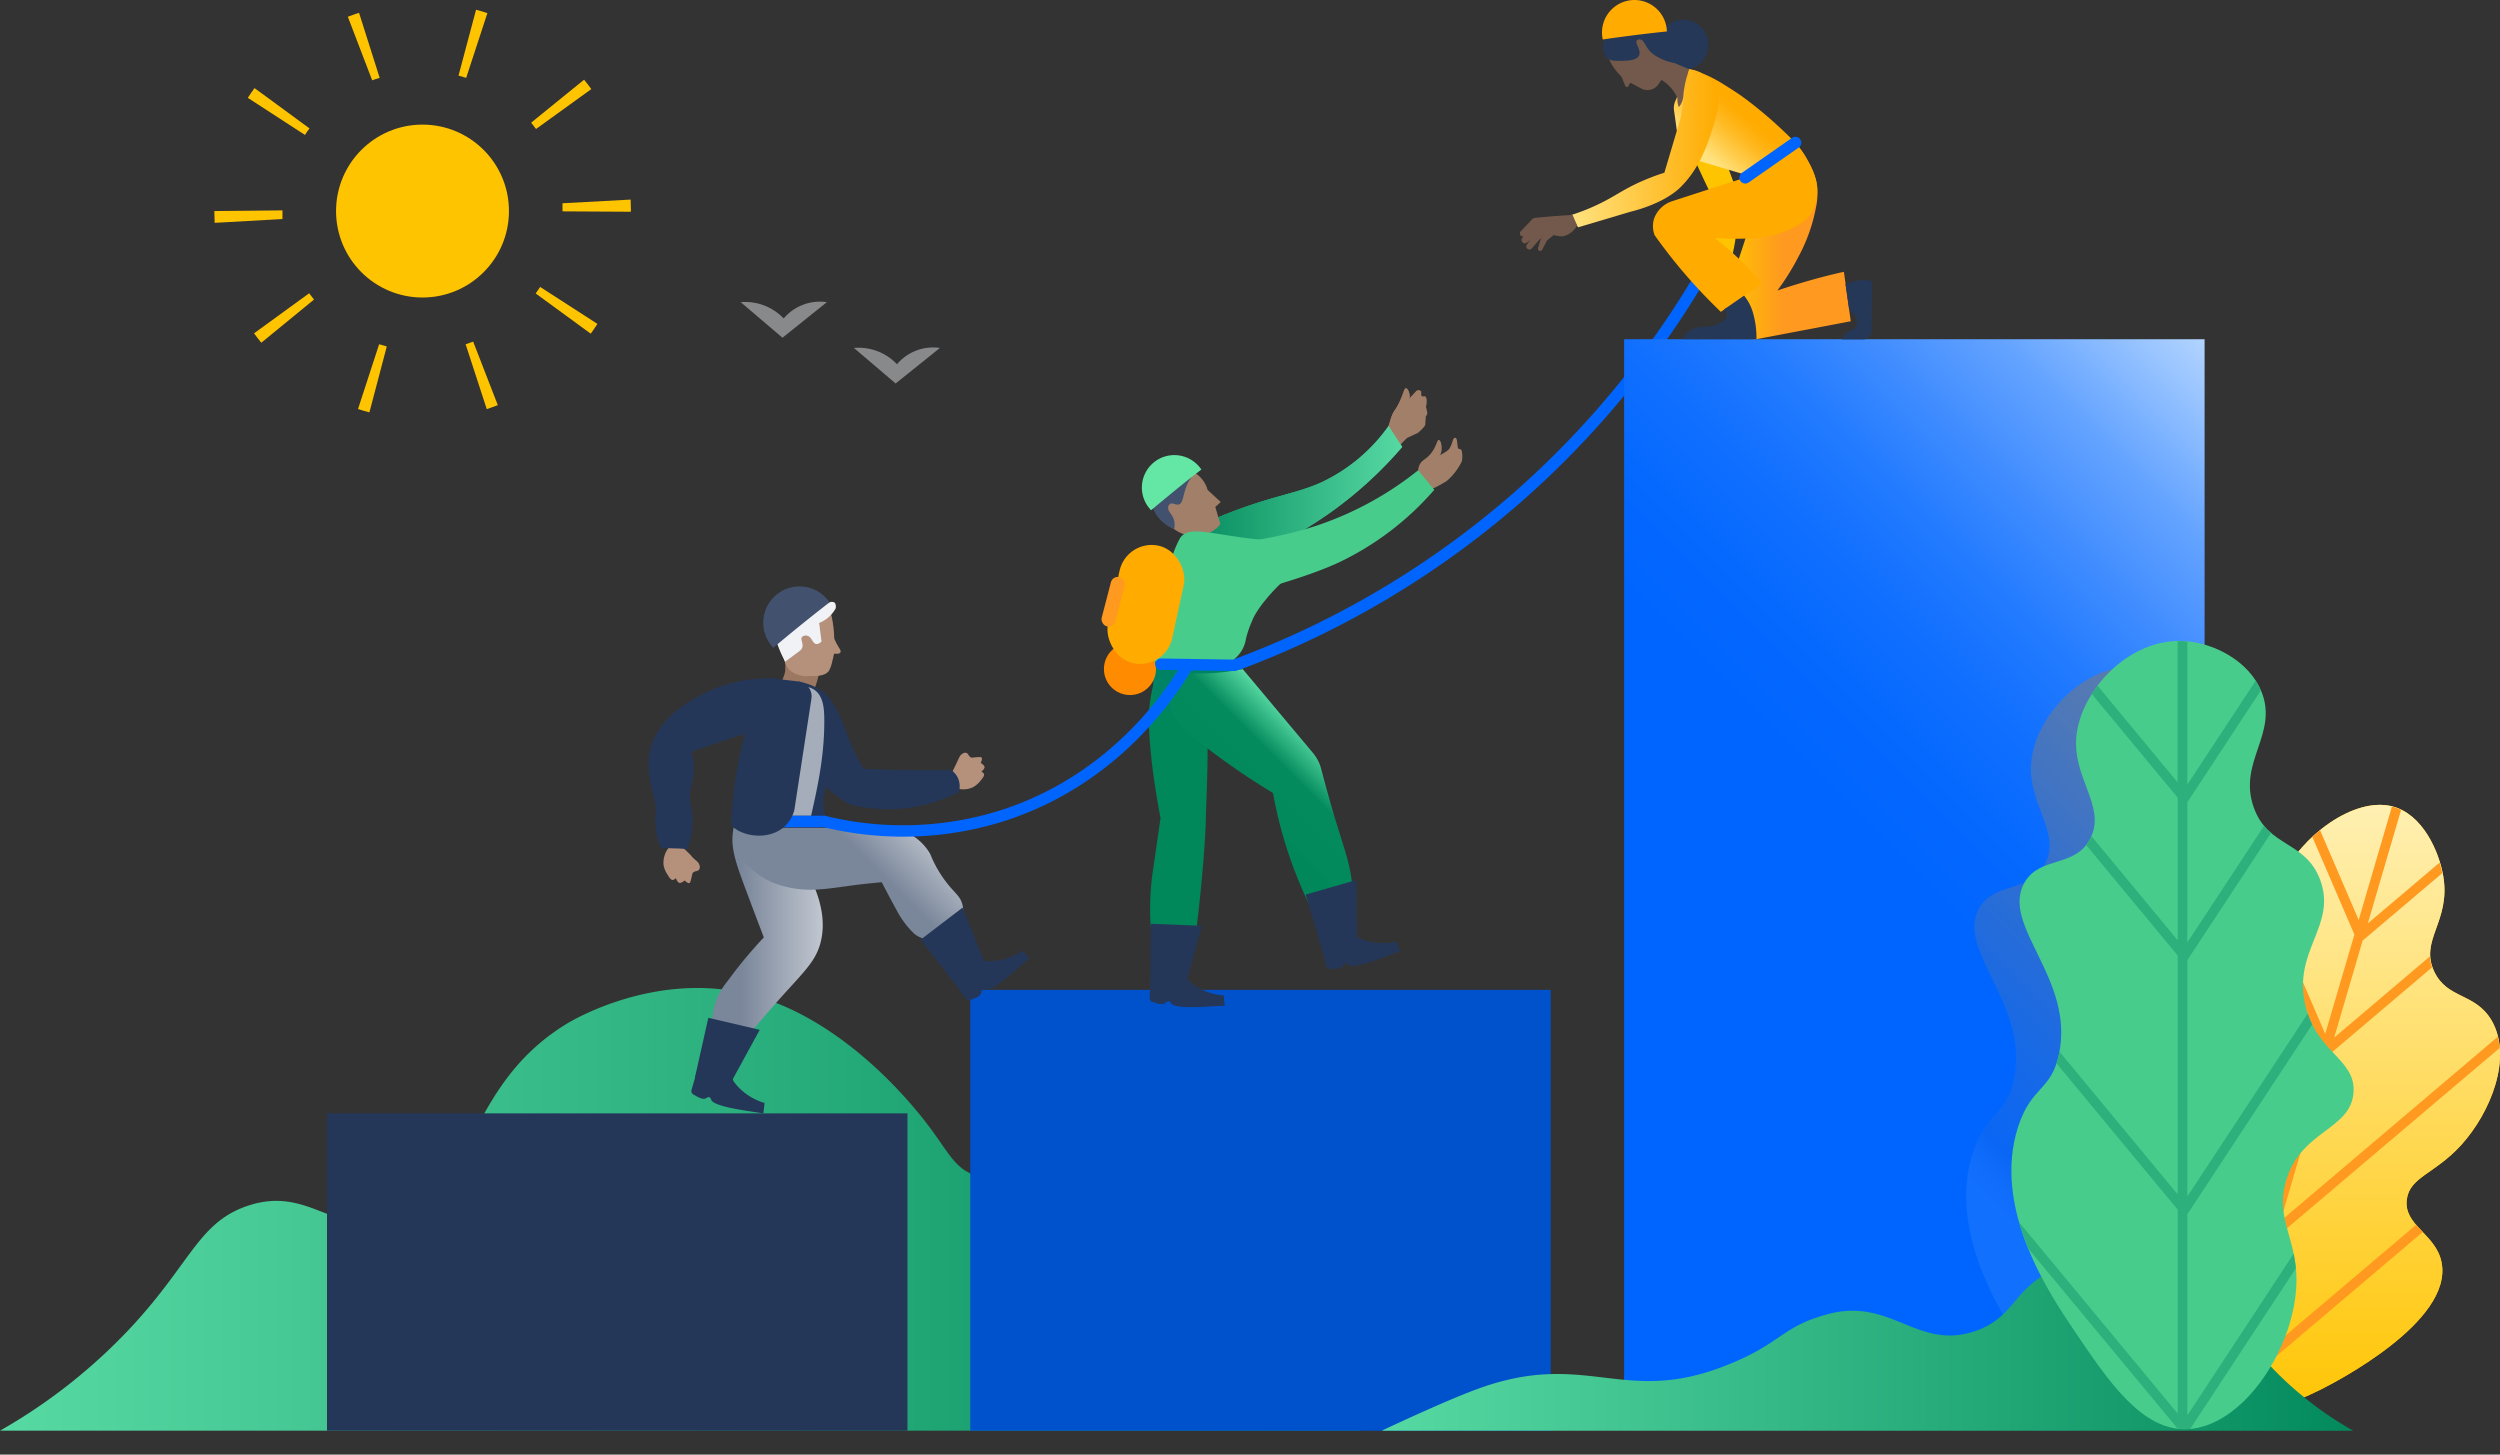 <svg xmlns="http://www.w3.org/2000/svg" xmlns:xlink="http://www.w3.org/1999/xlink" viewBox="0 0 513.6 298.83"><rect x="0" y="0" width="513.6" height="298.83" fill="#333333" stroke="none"/><defs><style>.cls-1{fill:url(#linear-gradient);}.cls-2{isolation:isolate;}.cls-3{fill:#9c7761;}.cls-4{fill:#dfe1e5;opacity:0.5;}.cls-5{fill:#ffc400;}.cls-25,.cls-6{fill:none;stroke:#0065ff;stroke-linecap:round;stroke-miterlimit:10;}.cls-6{stroke-width:2.42px;}.cls-7{fill:url(#linear-gradient-2);}.cls-8{fill:#243759;}.cls-9{fill:#0052cc;}.cls-10{clip-path:url(#clip-path);}.cls-11{opacity:0.72;fill:url(#linear-gradient-4);}.cls-11,.cls-12{mix-blend-mode:multiply;}.cls-12{fill:url(#New_Gradient_Swatch_7);}.cls-13{fill:#ff991f;}.cls-14{fill:#a27f68;}.cls-15{fill:#2db07c;}.cls-16{fill:#00875a;}.cls-17{fill:url(#New_Gradient_Swatch_8);}.cls-18{fill:#42526e;}.cls-19{fill:#48cc8c;}.cls-20{fill:#008364;}.cls-21{fill:#64e6a4;}.cls-22{fill:#ff8b00;}.cls-23{fill:#ffab00;}.cls-24{fill:url(#linear-gradient-5);}.cls-25{stroke-width:2.34px;}.cls-26{fill:#b5917c;}.cls-27{fill:url(#linear-gradient-6);}.cls-28{fill:#a5adba;}.cls-29{fill:#f0f2f5;}.cls-30{fill:url(#linear-gradient-7);}.cls-31{fill:#253858;}.cls-32{fill:url(#linear-gradient-8);}.cls-33{fill:url(#linear-gradient-9);}.cls-34{fill:#72594b;}.cls-35{fill:url(#linear-gradient-10);}.cls-36{fill:url(#linear-gradient-11);}</style><linearGradient id="linear-gradient" x1="307.53" y1="267.34" x2="479.04" y2="95.82" gradientUnits="userSpaceOnUse"><stop offset="0.5" stop-color="#0065ff"/><stop offset="0.57" stop-color="#0468ff"/><stop offset="0.65" stop-color="#106fff"/><stop offset="0.73" stop-color="#247cff"/><stop offset="0.8" stop-color="#418dff"/><stop offset="0.88" stop-color="#65a4ff"/><stop offset="0.95" stop-color="#92c0ff"/><stop offset="1" stop-color="#b2d4ff"/></linearGradient><linearGradient id="linear-gradient-2" y1="248.46" x2="299.59" y2="248.46" gradientUnits="userSpaceOnUse"><stop offset="0" stop-color="#57d9a3"/><stop offset="1" stop-color="#00875a"/></linearGradient><clipPath id="clip-path"><rect id="_Rectangle_" data-name="&lt;Rectangle&gt;" class="cls-1" x="333.66" y="69.69" width="119.25" height="223.78"/></clipPath><linearGradient id="linear-gradient-4" x1="395.47" y1="260.62" x2="482.81" y2="173.29" gradientUnits="userSpaceOnUse"><stop offset="0.01" stop-color="#fff" stop-opacity="0.1"/><stop offset="0.16" stop-color="#fff" stop-opacity="0.1"/><stop offset="0.23" stop-color="#6c798f" stop-opacity="0.13"/><stop offset="0.92" stop-color="#6c798f"/></linearGradient><linearGradient id="New_Gradient_Swatch_7" x1="9783.85" y1="293.17" x2="9783.85" y2="165.38" gradientTransform="matrix(-1, 0, 0, 1, 10260.2, 0)" gradientUnits="userSpaceOnUse"><stop offset="0" stop-color="#ffc400"/><stop offset="1" stop-color="#fff0b2"/></linearGradient><linearGradient id="New_Gradient_Swatch_8" x1="242.22" y1="103.64" x2="288.08" y2="103.64" gradientUnits="userSpaceOnUse"><stop offset="0" stop-color="#00875a"/><stop offset="1" stop-color="#57d9a3"/></linearGradient><linearGradient id="linear-gradient-5" x1="252.21" y1="171.76" x2="270.91" y2="153.06" gradientUnits="userSpaceOnUse"><stop offset="0.27" stop-color="#00875a"/><stop offset="0.33" stop-color="#02895c"/><stop offset="0.69" stop-color="#048b5d"/><stop offset="1" stop-color="#57d9a3"/></linearGradient><linearGradient id="linear-gradient-6" x1="143.25" y1="194.67" x2="169.01" y2="194.67" gradientUnits="userSpaceOnUse"><stop offset="0.35" stop-color="#7a869a"/><stop offset="1" stop-color="#c1c7d0"/></linearGradient><linearGradient id="linear-gradient-7" x1="187.55" y1="166.79" x2="170.27" y2="184.07" gradientUnits="userSpaceOnUse"><stop offset="0" stop-color="#c1c7d0"/><stop offset="0.56" stop-color="#7a869a"/></linearGradient><linearGradient id="linear-gradient-8" x1="354.71" y1="49.5" x2="380.22" y2="49.5" gradientUnits="userSpaceOnUse"><stop offset="0" stop-color="#ffc400"/><stop offset="0.45" stop-color="#ff991f"/></linearGradient><linearGradient id="linear-gradient-9" x1="349.69" y1="31.22" x2="357.36" y2="22.41" gradientUnits="userSpaceOnUse"><stop offset="0" stop-color="#ffe380"/><stop offset="0.3" stop-color="#ffce50"/><stop offset="0.61" stop-color="#ffbb25"/><stop offset="0.86" stop-color="#ffaf0a"/><stop offset="1" stop-color="#ffab00"/></linearGradient><linearGradient id="linear-gradient-10" x1="322.78" y1="30.45" x2="353.01" y2="30.45" gradientUnits="userSpaceOnUse"><stop offset="0" stop-color="#ffe380"/><stop offset="1" stop-color="#ffab00"/></linearGradient><linearGradient id="linear-gradient-11" x1="283.18" y1="275.87" x2="490.31" y2="275.87" xlink:href="#linear-gradient-2"/></defs><title>Overcoming Obstacles</title><g class="cls-2"><g id="Layer_2" data-name="Layer 2"><g id="Layer_1-2" data-name="Layer 1"><path class="cls-3" d="M161.29,135s.09,2.14,0,3a7.35,7.35,0,0,1-.84,2.14s6.11,1.56,6.58,1.63,1.4-4,1.4-4L161.29,135"/><path class="cls-4" d="M169.87,62.08l-9.12,7.3-8.57-7.3A10.88,10.88,0,0,1,161,65.43,9.73,9.73,0,0,1,169.87,62.08Z"/><path class="cls-4" d="M193.1,71.48,184,78.78l-8.57-7.3a10.88,10.88,0,0,1,8.85,3.35A9.73,9.73,0,0,1,193.1,71.48Z"/><path class="cls-5" d="M75.89,84.72c-.78-.21-1.57-.44-2.34-.69l4.34-13.31q.77.25,1.57.46ZM100,84.05,95.66,70.73q.78-.25,1.55-.55l5.06,13.05C101.51,83.53,100.74,83.8,100,84.05ZM53.68,70.41c-.51-.62-1-1.27-1.49-1.93l11.32-8.23q.48.66,1,1.29Zm67.68-1.86-11.31-8.26q.48-.66.92-1.34l11.76,7.59C122.3,67.22,121.84,67.89,121.36,68.55ZM44.1,45.78c0-.8-.07-1.62-.07-2.42l14-.14v.21c0,.48,0,1,0,1.57Zm85.46-2.28-14-.08v-.07q0-.8,0-1.59l14-.76q.06,1.16.06,2.34ZM62.65,27.72,50.91,20.1c.44-.68.9-1.35,1.38-2l11.29,8.28Q63.1,27,62.65,27.72Zm47.47-1.22q-.48-.66-1-1.3L120,16.37c.51.63,1,1.28,1.48,1.93Zm-33.66-10-5-13.06c.76-.29,1.53-.56,2.3-.81L78,16Q77.21,16.21,76.45,16.51ZM95.77,16q-.78-.25-1.57-.47L97.8,2c.78.21,1.56.44,2.33.69Z"/><circle class="cls-5" cx="86.8" cy="43.36" r="17.76"/><path class="cls-6" d="M253.66,136.68a186.32,186.32,0,0,0,58.42-34.8,187,187,0,0,0,47.85-65.82"/><path class="cls-7" d="M27.2,272.38c12.05-13.07,13.67-21.25,23.6-24.63,12.57-4.28,17.67,6.2,29.76,3.08,17.11-4.42,14.12-27.28,35.91-40.53,1.29-.79,18-10.65,36.94-6.16,18.17,4.32,31.74,20.33,34.65,23.77,6.83,8.07,7.26,11.88,12.56,13.68,10.54,3.59,16.62-8.86,32.32-11.8,22.87-4.28,43.77,15.82,50.79,22.57,8.29,8,18.12,17.42,15.39,27.19-2.91,10.42-18.06,13.94-20,14.37H0A113.83,113.83,0,0,0,27.2,272.38Z"/><rect class="cls-8" x="67.18" y="228.73" width="119.25" height="65.2"/><rect class="cls-9" x="199.33" y="203.36" width="119.25" height="90.57"/><rect id="_Rectangle_2" data-name="&lt;Rectangle&gt;" class="cls-1" x="333.66" y="69.69" width="119.25" height="223.78"/><g class="cls-10"><path id="_Path_" data-name="&lt;Path&gt;" class="cls-11" d="M413.72,221.76c-1.61,7.64-5.65,6.52-8.38,14.89-5.46,16.74,6.39,34.34,11.48,41.88,7.08,10.5,13.92,20.67,23.27,20.29,11.11-.45,21.37-15.62,22.34-28.67.78-10.43-4.77-14.18-1.86-23,3.22-9.72,13-9.88,13.65-17.37.6-7-7.54-8.16-9.88-18-2.68-11.3,6.5-16.31,3.06-25.74-3-8.16-10.68-6.63-13.65-14.89-3.38-9.39,5.12-15.12,1.55-23.89-2.53-6.23-9.79-10.06-16.07-10.35-10.81-.5-20.24,9.4-21.78,18.42-1.62,9.4,6.23,15.32,2.69,22.18-3.13,6.06-10.3,3.5-13.49,9C401.58,195.3,417,206.19,413.72,221.76Z"/></g><path class="cls-5" d="M505.63,235.23c-5.48,6-10.54,6.54-11.17,11.14-.74,5.43,6,7.1,7.14,13,2.38,12.21-22.13,24.74-24.82,26.09-12.33,6.17-28.47,9.87-31,6.23-2.4-3.41,10.19-8.94,9.62-18.73-.66-11.25-18-15.72-16.13-24.18,1-4.73,6.56-3.9,10.24-9.78,7.06-11.28-6.72-24.86-.31-30.7,4-3.64,10.32.72,15.32-3.13,6.28-4.83-1-13.77,4.23-24.86,4.09-8.67,14.86-16.59,22.65-14.67,6.32,1.56,9.71,9.34,10.55,14.4,1.55,9.32-4.94,13.06-1.86,19.56,2.7,5.72,8.41,4.29,11.79,10.05C516.24,217.21,511.72,228.5,505.63,235.23Z"/><path id="_Path_2" data-name="&lt;Path&gt;" class="cls-12" d="M505.63,235.23c-5.48,6-10.54,6.54-11.17,11.14-.74,5.43,6,7.1,7.14,13,2.38,12.21-22.13,24.74-24.82,26.09-12.33,6.17-28.47,9.87-31,6.23-2.4-3.41,10.19-8.94,9.62-18.73-.66-11.25-18-15.72-16.13-24.18,1-4.73,6.56-3.9,10.24-9.78,7.06-11.28-6.72-24.86-.31-30.7,4-3.64,10.32.72,15.32-3.13,6.28-4.83-1-13.77,4.23-24.86,4.09-8.67,14.86-16.59,22.65-14.67,6.32,1.56,9.71,9.34,10.55,14.4,1.55,9.32-4.94,13.06-1.86,19.56,2.7,5.72,8.41,4.29,11.79,10.05C516.24,217.21,511.72,228.5,505.63,235.23Z"/><path class="cls-13" d="M444.44,258.2c1.11,1,2.3,2,3.47,3l-6.67-15.5a5.48,5.48,0,0,0-1.46,1.66Z"/><path class="cls-13" d="M486.44,189.71l6.84-23.32a9.59,9.59,0,0,0-1.88-.7L484.57,189l-7.94-18.45q-.81.66-1.59,1.37L483.69,192l-6,20.41-10.88-25.28a29.55,29.55,0,0,0-.08,4.87l10.08,23.42L466.64,250.1l-17.09-39.72-1.84.79,18.05,41.94-8.65,29.48-2.31-5.37a14.32,14.32,0,0,1-1.1,2.49l2.53,5.89-2.15,7.32q1.05-.14,2.19-.35L458,286.8l39.73-33.7c-.47-.5-.93-1-1.35-1.48L459,283.31l8.51-29,46-39a14.54,14.54,0,0,0-.37-2.31l-44.63,37.86,10-34.2,21.12-17.92a8,8,0,0,1-.45-2.24l-19.65,16.67,5.85-19.93,16.35-13.86c-.14-.69-.32-1.41-.55-2.16Z"/><path class="cls-14" d="M285,91.39c.74.71-1,4.22,3.27-.7A4.9,4.9,0,0,0,290,87.63c.15-1.84-1.48-2.44-1.11-4.13.2-.92.78-1.23.7-2.23-.05-.7-.41-1.49-.76-1.49s-.47,1-1.3,2.78-1.14,1.63-1.67,3.09c-.22.61-.29,1-.76,2.31a7.14,7.14,0,0,0-.33,1C284.68,89.53,284.42,90.81,285,91.39Z"/><path class="cls-15" d="M242.23,112.22c.16-2.59,3.22-3.94,7.57-5.76,11.14-4.66,16-4.81,21.67-7.37A35.32,35.32,0,0,0,285.28,87.5l2.8,4.32a82.76,82.76,0,0,1-14.81,13.51,100,100,0,0,1-11.94,7.18c-7.77,4-11.6,4.56-14,6.78a1.46,1.46,0,0,1-1,.49C244.53,119.74,242.05,115.13,242.23,112.22Z"/><path class="cls-14" d="M286.61,85l4.4-4.73a.74.74,0,0,1,1,.19c-.06.39-.08.81.14.95s.37-.08.59,0c.4.18.37,1,.36,1.28a3,3,0,0,1-.15.84l.23,1a1,1,0,0,1-.26,1l-.1,1.48c.22.5-1.48,1.87-1.53,1.93l-2.56,1.18a.74.74,0,0,1-1.28-.33l-1-4.12A.74.74,0,0,1,286.61,85Z"/><path class="cls-16" d="M239.15,134.78c-.17.33-.35.72-.55,1.15a30,30,0,0,0-1.48,4.06,34.53,34.53,0,0,0-1,5.34c-.34,3.5.2,11.85,2.3,22.72l-1.74,12.08s-1.52,11.38,1.36,17.13c.31.61,1,2,2,2h0c1,0,1.9,0,2.79-.1,1.06-.08,1.61-1,1.89-2,1.19-4.33,2.88-22.49,3-28.6.12-5.71,1.28-25.73-1.19-29.18C245.72,138.13,244,135.92,239.15,134.78Z"/><path class="cls-14" d="M285,91.39c.74.71-1,4.22,3.27-.7A4.9,4.9,0,0,0,290,87.63c.15-1.84-1.48-2.44-1.11-4.13.2-.92.78-1.23.7-2.23-.05-.7-.41-1.49-.76-1.49s-.47,1-1.3,2.78-1.14,1.63-1.67,3.09c-.22.61-.29,1-.76,2.31a7.14,7.14,0,0,0-.33,1C284.68,89.53,284.42,90.81,285,91.39Z"/><path class="cls-17" d="M242.23,112.22c.16-2.59,3.22-3.94,7.57-5.76,11.14-4.66,16-4.81,21.67-7.37A35.32,35.32,0,0,0,285.28,87.5l2.8,4.32a82.76,82.76,0,0,1-14.81,13.51,100,100,0,0,1-11.94,7.18c-7.77,4-11.6,4.56-14,6.78a1.46,1.46,0,0,1-1,.49C244.53,119.74,242.05,115.13,242.23,112.22Z"/><path class="cls-14" d="M250.79,103.13l-2.7-2.48a5.93,5.93,0,0,0-3-3.71,5.13,5.13,0,0,0-3.19-.46c-2.39.49-4.09,2.94-4.4,5.22-.55,4,3.26,6.67,3.72,7a7.4,7.4,0,0,0,5.83,1.31,7,7,0,0,0,3.68-2.32l-1.06-3.53Z"/><path class="cls-18" d="M242.18,103.64c.8-.23.84-1.57,1.35-3.13.94-2.86,2.51-3.46,2.15-4.21-.54-1.15-4.9-1.35-7.39,1.12a6.75,6.75,0,0,0-1.58,6.52,7.33,7.33,0,0,0,2.5,3.6,7.62,7.62,0,0,0,2,1.15,3.69,3.69,0,0,0-.07-2c-.39-1.17-1.33-1.71-1.14-2.57a1,1,0,0,1,.33-.57C240.86,103.18,241.55,103.82,242.18,103.64Z"/><path class="cls-14" d="M293.68,100.26c-.82.21-1.72-1-2.07-1.81a3.71,3.71,0,0,1,0-2.89c.54-1.19,1.35-1.07,2.45-2.52s1.14-2.67,1.53-2.65.59.94.58,1.77c0,1.55-1,1.84-1.24,3.51-.21,1.33.32,1.63-.1,2.94C294.67,99.06,294.35,100.08,293.68,100.26Z"/><path class="cls-14" d="M292.34,95s4.8-1.75,5.48-2.91.57-2.13,1.13-2.15.38,2,.65,2.21.67,0,.72.62a5,5,0,0,1,0,2,12.36,12.36,0,0,1-3.14,4.08c-1.06.61-3.19,2-4.47,1.81s-.78-4.68-.78-4.68Z"/><path class="cls-19" d="M259.8,110.94c.36,1.47,8.14,5.08,4.57,7.85-2.2,1.71-6.06,6-7.09,8.65a21.87,21.87,0,0,0-1.29,3.69,6.75,6.75,0,0,1-5.33,5.66c-6.45,1.28-14.35,2.66-13.51-1.55,1-4.93,1.55-17.77,5.16-24.47C244,107.56,249.54,110.09,259.8,110.94Z"/><path class="cls-19" d="M244.24,116.52c1.39-5.46,12.79-4,26.54-8.63a67.77,67.77,0,0,0,20.56-11.27l3.32,4a60.09,60.09,0,0,1-19.76,15c-9.56,4.37-22.34,6.69-26,9.32a1.66,1.66,0,0,1-1.19.39C245.76,125,243.45,119.62,244.24,116.52Z"/><path class="cls-20" d="M236.9,135.93h13.44a6,6,0,0,1,6,6v4.28a0,0,0,0,1,0,0H241a4.07,4.07,0,0,1-4.07-4.07v-6.16A0,0,0,0,1,236.9,135.93Z"/><path class="cls-21" d="M246.82,96.46q-2.61,2-5.28,4.18t-5.06,4.18a6.67,6.67,0,1,1,10.33-8.35Z"/><circle class="cls-22" cx="232.14" cy="137.44" r="5.35"/><rect class="cls-23" x="228.65" y="111.84" width="13.51" height="24.7" rx="6.75" ry="6.75" transform="translate(31.6 -46.99) rotate(12.21)"/><rect class="cls-13" x="227.24" y="118.39" width="2.89" height="10.44" rx="1.45" ry="1.45" transform="translate(38.57 -53.68) rotate(14.61)"/><path class="cls-8" d="M250.18,206.67c-2.81.18-8.91.66-9.62-.56,0,0-.2-.38-.49-.41s-.49.23-.63.35c-.31.27-1,.41-2.4-.14a1,1,0,0,1-.64-.28.81.81,0,0,1-.23-.61l.21-3.57a1.48,1.48,0,0,1,1.62-1.32,6.3,6.3,0,0,0,1.66,0c1.73-.26,2.37-1.12,3.18-.87s.69,1.12,1.33,2.18a11.42,11.42,0,0,0,1.24,1,12.33,12.33,0,0,0,6,2.06l.2,2.13Z"/><path class="cls-8" d="M236.43,189.79l-.1,12.64,7.15.37,3.41-12.61Z"/><path class="cls-8" d="M286.33,195.9c-2.63,1-8.32,3.24-9.36,2.29a.76.76,0,0,0-.59-.25c-.27.05-.4.36-.5.52-.22.35-.79.67-2.33.57a1,1,0,0,1-.69-.08.81.81,0,0,1-.4-.52l-.85-3.47a1.48,1.48,0,0,1,1.16-1.74,6.3,6.3,0,0,0,1.58-.51c1.58-.76,1.94-1.77,2.78-1.76s1,.87,1.91,1.69a11.42,11.42,0,0,0,1.47.58,12.33,12.33,0,0,0,6.32.22l.82,2Z"/><path class="cls-24" d="M255.28,137.43l14.44,17.24a8.5,8.5,0,0,1,1.72,3.35c1,3.83,1.88,6.94,2.53,9.14,2.3,7.7,3.59,10.59,3.86,15.51a33,33,0,0,1-.68,8.61l-5.14.28a88.08,88.08,0,0,1-10.48-28.64,149.75,149.75,0,0,1-17.31-12.21s-4.39-3.84-3.95-6.6v0c.18-1.13.36-2.08.45-2.54.29-1.48.55-2.68.72-3.48a45.18,45.18,0,0,0,13.82-.62Z"/><polygon class="cls-8" points="268.24 183.79 271.85 195.91 278.8 194.16 278.65 180.79 268.24 183.79"/><line class="cls-25" x1="238.49" y1="136.45" x2="253.66" y2="136.68"/><path class="cls-26" d="M195.89,158.08a5.26,5.26,0,0,0-.62,1.68,2.39,2.39,0,0,0,.22,1.38c.68,1.18,3,1.32,4.48.54a5.2,5.2,0,0,0,1.54-1.38c.72-.82.69-1.13.64-1.28a.88.88,0,0,0-.56-.48c.61-.5.71-.83.67-1-.09-.41-.78-.8-.78-.8s.43-.85.16-1.12c-.09-.09-.23-.11-.81-.07-1.09.07-1.06.14-1.25.09-.63-.19-.62-.94-1.18-1a1.12,1.12,0,0,0-.82.31c-.44.33-.51.7-1,1.67C196.32,157.27,196.34,157.1,195.89,158.08Z"/><path class="cls-26" d="M141.2,175a5.4,5.4,0,0,0-1.44-1.14,2.46,2.46,0,0,0-1.42-.23c-1.37.29-2.24,2.5-2,4.2a5.34,5.34,0,0,0,.86,1.95c.57,1,.88,1,1,1a.9.9,0,0,0,.64-.39c.29.76.58,1,.81,1,.43,0,1-.5,1-.5s.69.69,1,.52c.12-.06.18-.19.33-.77.28-1.08.2-1.08.31-1.25.39-.56,1.12-.3,1.39-.82a1.15,1.15,0,0,0,0-.9c-.18-.54-.52-.72-1.33-1.46C141.85,175.66,142,175.73,141.2,175Z"/><path class="cls-27" d="M162.52,173.85c7,9.73,7.07,16.11,6,20-1.27,4.51-4.3,6.49-11.77,15.28-4.36,5.13-7.67,9.57-9.84,12.6l-3.62-2.84a26.05,26.05,0,0,0,3.06-9.57,13.35,13.35,0,0,1,1.24-4.93,19.36,19.36,0,0,1,1.93-2.9c2.24-3.06,4.19-5.36,5.33-6.63.85-1,1.57-1.74,2.07-2.29-.59-1.54-1.82-4.75-3.41-9-2.43-6.46-3.63-9.77-2.76-13.57a13,13,0,0,1,.84-2.47,23.13,23.13,0,0,0,11,6.26Z"/><path class="cls-8" d="M165,152.18c.78,2.68,1.32,4.91,3.1,7.42a18.4,18.4,0,0,0,6.49,5.63,31.47,31.47,0,0,0,9.07,1A31.84,31.84,0,0,0,197,162.71a4.24,4.24,0,0,0-.26-3,4.07,4.07,0,0,0-1.3-1.49q-4.25,0-8.71,0-4.78-.07-9.34-.28c-.45-.75-1.14-2-1.87-3.52-2-4.25-2.16-6.42-4.4-9.78a6.76,6.76,0,0,0-3.43-3.07,3.62,3.62,0,0,0-2.89,0C162.35,143,164.46,150.29,165,152.18Z"/><path class="cls-8" d="M158.06,153.48l-4.21,21h13.84c1.87-3.59,2-6,1.68-7.67a10,10,0,0,1-.24-1.69,9.73,9.73,0,0,1,1.54-5.4c1-1.8,1.92-5.26,1.2-12.51a7,7,0,0,0-.59-2.32c-1.75-3.89-6.55-4.75-7.25-4.87l-.6,3a3.07,3.07,0,0,0-3.35,2.31Z"/><path class="cls-28" d="M165.6,141.06c3.39.59,3.72,3.85,3.74,6.63.07,7-1.17,13.17-2.71,19.9H151.56l3.81-23.09,2.37-2.2a6.33,6.33,0,0,1,5.4-1.66Z"/><path class="cls-26" d="M170.62,125.67c.18.7.35,1.47.48,2.31a23.79,23.79,0,0,1,.28,3.15c.06.17.18.46.36.82.62,1.23,1.08,1.64.94,2s-.39.38-1.35.35c-.06.35-.16.86-.33,1.48a7.14,7.14,0,0,1-.68,2c-.82,1.19-2.81,1.14-4.25,1.1a5.23,5.23,0,0,1-3.64-1.05,4.42,4.42,0,0,1-1-1.36,5.09,5.09,0,0,1-.49-2.38,2.44,2.44,0,0,0,.89-.17,3.11,3.11,0,0,0,1.38-1.19c.76-1.11,2.66-3.91,4.82-4.84a5.24,5.24,0,0,0,1.43-.83A5,5,0,0,0,170.62,125.67Z"/><path class="cls-29" d="M168.29,128l.48,3.8c-.5.48-.86.54-1.11.5-.78-.14-.83-1.43-1.79-1.68a1.14,1.14,0,0,0-1.08.21c-.46.5.34,1.3,0,2.27-.14.39-.37.54-1.87,1.64l-1.61,1.19a24.74,24.74,0,0,1-1.19-2.51c-.34-.83-2-5.12-1-6.81a3.34,3.34,0,0,1,1.3-1.22,5.43,5.43,0,0,1,.5-.28c2-1,7.21-.57,9.48-1.35a1.19,1.19,0,0,1,1,0c.34.25.34.83.3,1.19a6.68,6.68,0,0,1-3.46,3.05Z"/><path class="cls-30" d="M197.69,185.72c-.4-1.41-1.3-2.13-2.42-3.42a24.11,24.11,0,0,1-4.17-6.87,10.74,10.74,0,0,0-8.78-5.36l-.56,0h-31v.67a10.07,10.07,0,0,0,.45,3,10.51,10.51,0,0,0,2.5,4.13,15.3,15.3,0,0,0,7.13,4.14c5.28,1.5,9.23.5,15.6-.28,1.34-.16,2.92-.33,4.71-.48,1,1.94,2,3.83,3,5.64a18.74,18.74,0,0,0,3.74,5c.53.41,2.26,1.61,5.63,1.27l2.91-1.68C197.33,190,198.3,187.84,197.69,185.72Z"/><path class="cls-8" d="M210.4,197.75c-2.09,1.88-6.58,6-7.89,5.53a.76.76,0,0,0-.64,0c-.23.14-.24.48-.27.66-.08.4-.5.92-2,1.38a1,1,0,0,1-.67.17.81.81,0,0,1-.56-.33l-2.05-2.92a1.48,1.48,0,0,1,.45-2,6.3,6.3,0,0,0,1.29-1.05c1.19-1.28,1.17-2.35,2-2.65s1.23.45,2.39.89a11.42,11.42,0,0,0,1.58,0,12.33,12.33,0,0,0,6-2.09l1.48,1.55Z"/><polygon class="cls-8" points="189.14 193.04 196.91 203.02 202.74 198.87 197.75 186.46 189.14 193.04"/><path class="cls-8" d="M155.39,228.51c-2.78-.42-8.84-1.25-9.28-2.58,0-.05-.12-.41-.39-.51s-.52.12-.69.21c-.36.19-1,.2-2.31-.64a1,1,0,0,1-.56-.41.81.81,0,0,1-.1-.65l1-3.44a1.48,1.48,0,0,1,1.87-.95,6.3,6.3,0,0,0,1.63.33c1.75.11,2.56-.59,3.29-.18s.44,1.24.83,2.41a11.42,11.42,0,0,0,1,1.22,12.33,12.33,0,0,0,5.4,3.28l-.25,2.13Z"/><polygon class="cls-8" points="145.52 209.1 142.75 221.44 149.66 223.31 156.08 211.57 145.52 209.1"/><line class="cls-25" x1="156.08" y1="168.76" x2="169.34" y2="168.76"/><path class="cls-8" d="M153.34,149.73a84.64,84.64,0,0,0-3.15,19.81,7.41,7.41,0,0,0,1.3,1c2.86,1.65,7.36,1.65,9.95-1a7,7,0,0,0,1.76-3.17l3.5-22.83A3.07,3.07,0,0,0,164,140l-4.75-.57a4.23,4.23,0,0,0-4.61,3.18A22.65,22.65,0,0,1,153.34,149.73Z"/><path class="cls-8" d="M163.14,140.64c-.19-1.08-9.29-2.91-18.85,2-2.08,1.08-9.3,4.76-10.79,11.63,0,.11,0,.23-.07.36a16.31,16.31,0,0,0,.13,5.72c.57,3.34,1.16,3.8,1.16,6.25,0,.87-.07,1-.08,1.79a14.45,14.45,0,0,0,1.16,5.78l2.73.13c1.05,0,2.11.09,2.73.13a16.75,16.75,0,0,0,1-6.15c-.07-2.7-.8-3.55-.4-6.18a24.06,24.06,0,0,0,.68-3.85,11.46,11.46,0,0,0-.55-3.78c4.42-1.56,7.88-2.7,10-3.39,5.43-1.77,9.11-2.86,9.42-5.07.15-1.09-.57-2.15.12-3.57C162.16,141.2,163.2,141,163.14,140.64Z"/><path class="cls-25" d="M169.34,168.76a67.92,67.92,0,0,0,36.26-1.08c23.92-7.53,35.61-26.23,38.48-31.15"/><path class="cls-18" d="M170.42,123.74q-2.92,2.26-5.9,4.67t-5.65,4.67a7.45,7.45,0,1,1,11.55-9.33Z"/><circle class="cls-31" cx="345.83" cy="9.2" r="5.15"/><path class="cls-5" d="M356.73,39.06a39.25,39.25,0,0,1-2,17.32l-2.53-.24c0-.86,0-2.22-.13-3.88-.24-3.2-.65-4.44-.76-6.9a26.38,26.38,0,0,1,.3-5.24q-1.07-2.14-2.11-4.39c-2.11-4.55-3.92-9-5.47-13.25a.83.83,0,0,1,.51-1.07l5-1.77Z"/><path class="cls-32" d="M380.22,66l-19.31,3.67A6.16,6.16,0,0,1,356.29,68a6.25,6.25,0,0,1-1.47-3.48,12.06,12.06,0,0,1,.41-4.87c.07-.27.13-.48.17-.62,1.84-6.25,2.79-8.49,3.71-11.81,1.48-5.32.77-5,1.83-7.81a23.08,23.08,0,0,1,7.91-10.06,21.67,21.67,0,0,1,2.5,3.59,14.9,14.9,0,0,1,1.85,4.61,13.37,13.37,0,0,1-.1,4.94,34.79,34.79,0,0,1-3.64,10.28,50.23,50.23,0,0,1-4.31,6.91c2.41-.82,5-1.61,7.66-2.35q3.08-.85,6-1.49Z"/><path class="cls-23" d="M368.81,29.32a17.56,17.56,0,0,1,2.53,3.58c1.11,2.08,2.5,4.7,1.84,7.88A7.29,7.29,0,0,1,369.89,46a23.45,23.45,0,0,1-2.46,1.26,24.28,24.28,0,0,1-3.82,1.2c-4.32.95-10.88.47-11.32.44,1.43,1.11,2.93,2.37,4.45,3.8A63.26,63.26,0,0,1,362,58.23l-8.47,5.84c-2.16-2.07-4.42-4.4-6.7-7a109.66,109.66,0,0,1-6.92-8.78,5.35,5.35,0,0,1-.14-3.24,5.85,5.85,0,0,1,3.59-3.66l9.5-3.08,7.05-2.25c1.66-1,3.42-2.26,5.23-3.67C366.49,31.36,367.7,30.33,368.81,29.32Z"/><path class="cls-33" d="M347.23,32.52l12.46,3.71a46,46,0,0,0,4.43-2.9,46,46,0,0,0,4.73-4A88.9,88.9,0,0,0,359,20.62c-1.71-1.29-2.75-1.95-4.85-3.26a27.68,27.68,0,0,0-5.72-2.79L347,14.21h0l-2.84,6.58a3.49,3.49,0,0,0-.25,1.87l1,7.17a3.2,3.2,0,0,0,2.3,2.69Z"/><path class="cls-34" d="M344.91,22a3.78,3.78,0,0,1-.29-1.81,8,8,0,0,0-2.21-3,7.69,7.69,0,0,0-1.18-.82l2.39-3.57L347,14.21l-.55,1.88a19.85,19.85,0,0,0-.63,3.73,3.87,3.87,0,0,1-.14.71A3.92,3.92,0,0,1,344.91,22Z"/><path class="cls-31" d="M345.64,69.69A4.7,4.7,0,0,1,348,67.53c1.7-.74,2.71,0,4.81-.93.59-.26,2-.87,2-1.83a1.63,1.63,0,0,0-.64-1.18l4.13-2.86a9.85,9.85,0,0,1,1.91,3.81,18.56,18.56,0,0,1,.64,5.14Z"/><path class="cls-31" d="M379.14,58.41a9.14,9.14,0,0,1,5.42-.7l-.06,10a1.86,1.86,0,0,1-.44,1.45,1.81,1.81,0,0,1-1.08.57h-4.6a3.43,3.43,0,0,1,.55-.9c.94-1.11,2.08-.95,2.49-1.89a2.05,2.05,0,0,0,.07-1.23,2.7,2.7,0,0,0-.59-1.15,3.92,3.92,0,0,0-1-.92Z"/><path class="cls-34" d="M343.62,13l-2.89,4.3a2.73,2.73,0,0,1-1.7,1.15h0a2.73,2.73,0,0,1-1.79-.23L334.93,17l-.39.67a.35.35,0,0,1-.64,0l-.74-1.85-.75-.83a10.07,10.07,0,0,1-2.14-3.66h0a6.46,6.46,0,0,1,.62-5.37h0a6.46,6.46,0,0,1,5-3.07l.41,0a3.42,3.42,0,0,1,1.34.16h0A6.46,6.46,0,0,1,342,8.24l.2,1.44Z"/><path class="cls-35" d="M347,14.21l-1.74,10.06-3.33,11.21a46.57,46.57,0,0,0-5,1.91c-3.92,1.77-5.41,3.16-9.32,4.93a43.29,43.29,0,0,1-4.84,1.86l1.43,2.52L335,43.49s6.62-1.48,10.21-5c4.09-4,5.75-9.19,6.89-13,.42-1.41.7-2.6.87-3.42A6.82,6.82,0,0,0,347,14.21Z"/><path class="cls-34" d="M324,46.32a4.38,4.38,0,0,1-2.94,2.23,4.82,4.82,0,0,1-2.39-.53A10.58,10.58,0,0,1,316,46.5l-2.72,2a.64.64,0,0,1-.72,0,.62.62,0,0,1-.12-1l2.3-2.43a1,1,0,0,1,.66-.32l3.16-.29,4.51-.33Z"/><path class="cls-34" d="M313.86,47.58l-1.12,1.31a.67.67,0,0,0,0,.85h0a.67.67,0,0,0,.92.13L317,47.49l2.67.09L318.59,46h-2.73Z"/><path class="cls-34" d="M313.78,51.1a.64.64,0,0,0,.86,0l1.72-2,3.18-1.62-.8-1L315.4,48l-1.7,2.21A.64.64,0,0,0,313.78,51.1Z"/><path class="cls-34" d="M316.23,51.52a.47.47,0,0,0,.6-.22l1-1.92,1.59-1.26-.75-.77L316.57,49l-.61,2A.47.47,0,0,0,316.23,51.52Z"/><path class="cls-31" d="M341.49,4.59c.91,1.43.45,2.59,1.54,5.81a21.67,21.67,0,0,0,1,2.53,9.92,9.92,0,0,1-3.32-1.14A6.36,6.36,0,0,1,339,10.56c-1.09-1.16-1.21-2.36-2.07-2.46a.78.78,0,0,0-.63.16c-.55.56.91,2,.45,3.09s-2.49,1.12-3.54,1.16c-1.22,0-2.43.08-3.2-.74a3.54,3.54,0,0,1-.58-2.91C329.84,6,332.37,2.1,336.29,2A6.25,6.25,0,0,1,341.49,4.59Z"/><path class="cls-23" d="M342.46,6.46q-3.29.34-6.69.77t-6.5.88a6.67,6.67,0,1,1,13.18-1.65Z"/><line class="cls-6" x1="368.85" y1="29.31" x2="358.55" y2="36.5"/><path class="cls-36" d="M469.43,283.63c-11.8-11.11-12.74-19.4-23.15-23.79-10.83-4.56-22-.05-22.9.3-10.1,4.22-9.07,10.42-17.65,13.34-11.9,4-17.24-7.06-30.35-3.47-9.86,2.7-9.31,6.21-21.81,10.9-20.32,7.63-28-3.58-49.88,4.38-6.21,2.26-17.08,7.33-19.84,8.64h199.6A72.86,72.86,0,0,1,469.43,283.63Z"/><path id="_Path_3" data-name="&lt;Path&gt;" class="cls-19" d="M423,216.54c-1.61,7.64-5.65,6.52-8.38,14.89-5.46,16.74,6.39,34.34,11.48,41.88,7.08,10.5,13.92,20.67,23.27,20.29,11.11-.45,21.37-15.62,22.34-28.67.78-10.43-4.77-14.18-1.86-23,3.22-9.72,13-9.88,13.65-17.37.6-7-7.54-8.16-9.88-18-2.68-11.3,6.5-16.31,3.06-25.74-3-8.16-10.68-6.63-13.65-14.89-3.38-9.39,5.12-15.12,1.55-23.89-2.53-6.23-9.79-10.06-16.07-10.35-10.81-.5-20.24,9.4-21.78,18.42-1.62,9.4,6.23,15.32,2.69,22.18-3.13,6.06-10.3,3.5-13.49,9C410.85,190.09,426.29,201,423,216.54Z"/><path class="cls-15" d="M449.37,161.18V131.8l-.87-.07c-.38,0-.76,0-1.13,0v29l-16.45-19.86q-.63.84-1.18,1.71l17.64,21.29v29.3l-17.72-21.4c-.08.17-.15.35-.24.52a8.13,8.13,0,0,1-.85,1.3l18.81,22.71v49.07l-24.29-29.33c0,.15,0,.31-.08.46a17.48,17.48,0,0,1-.53,1.94l24.9,30.07V290.4L414.8,251.08a53.24,53.24,0,0,0,1.87,5.4l30.69,37a12.31,12.31,0,0,0,2,.09l.59,0,21.7-33a27.11,27.11,0,0,0-.44-3l-21.84,33.2V249.46l25.65-39a17.4,17.4,0,0,1-.93-2.22l-24.72,37.57V197.25l17.18-26.11a12.3,12.3,0,0,1-1.44-1.45l-15.74,23.92v-28.8l15.1-22.95a13.43,13.43,0,0,0-1.07-2Z"/></g></g></g></svg>